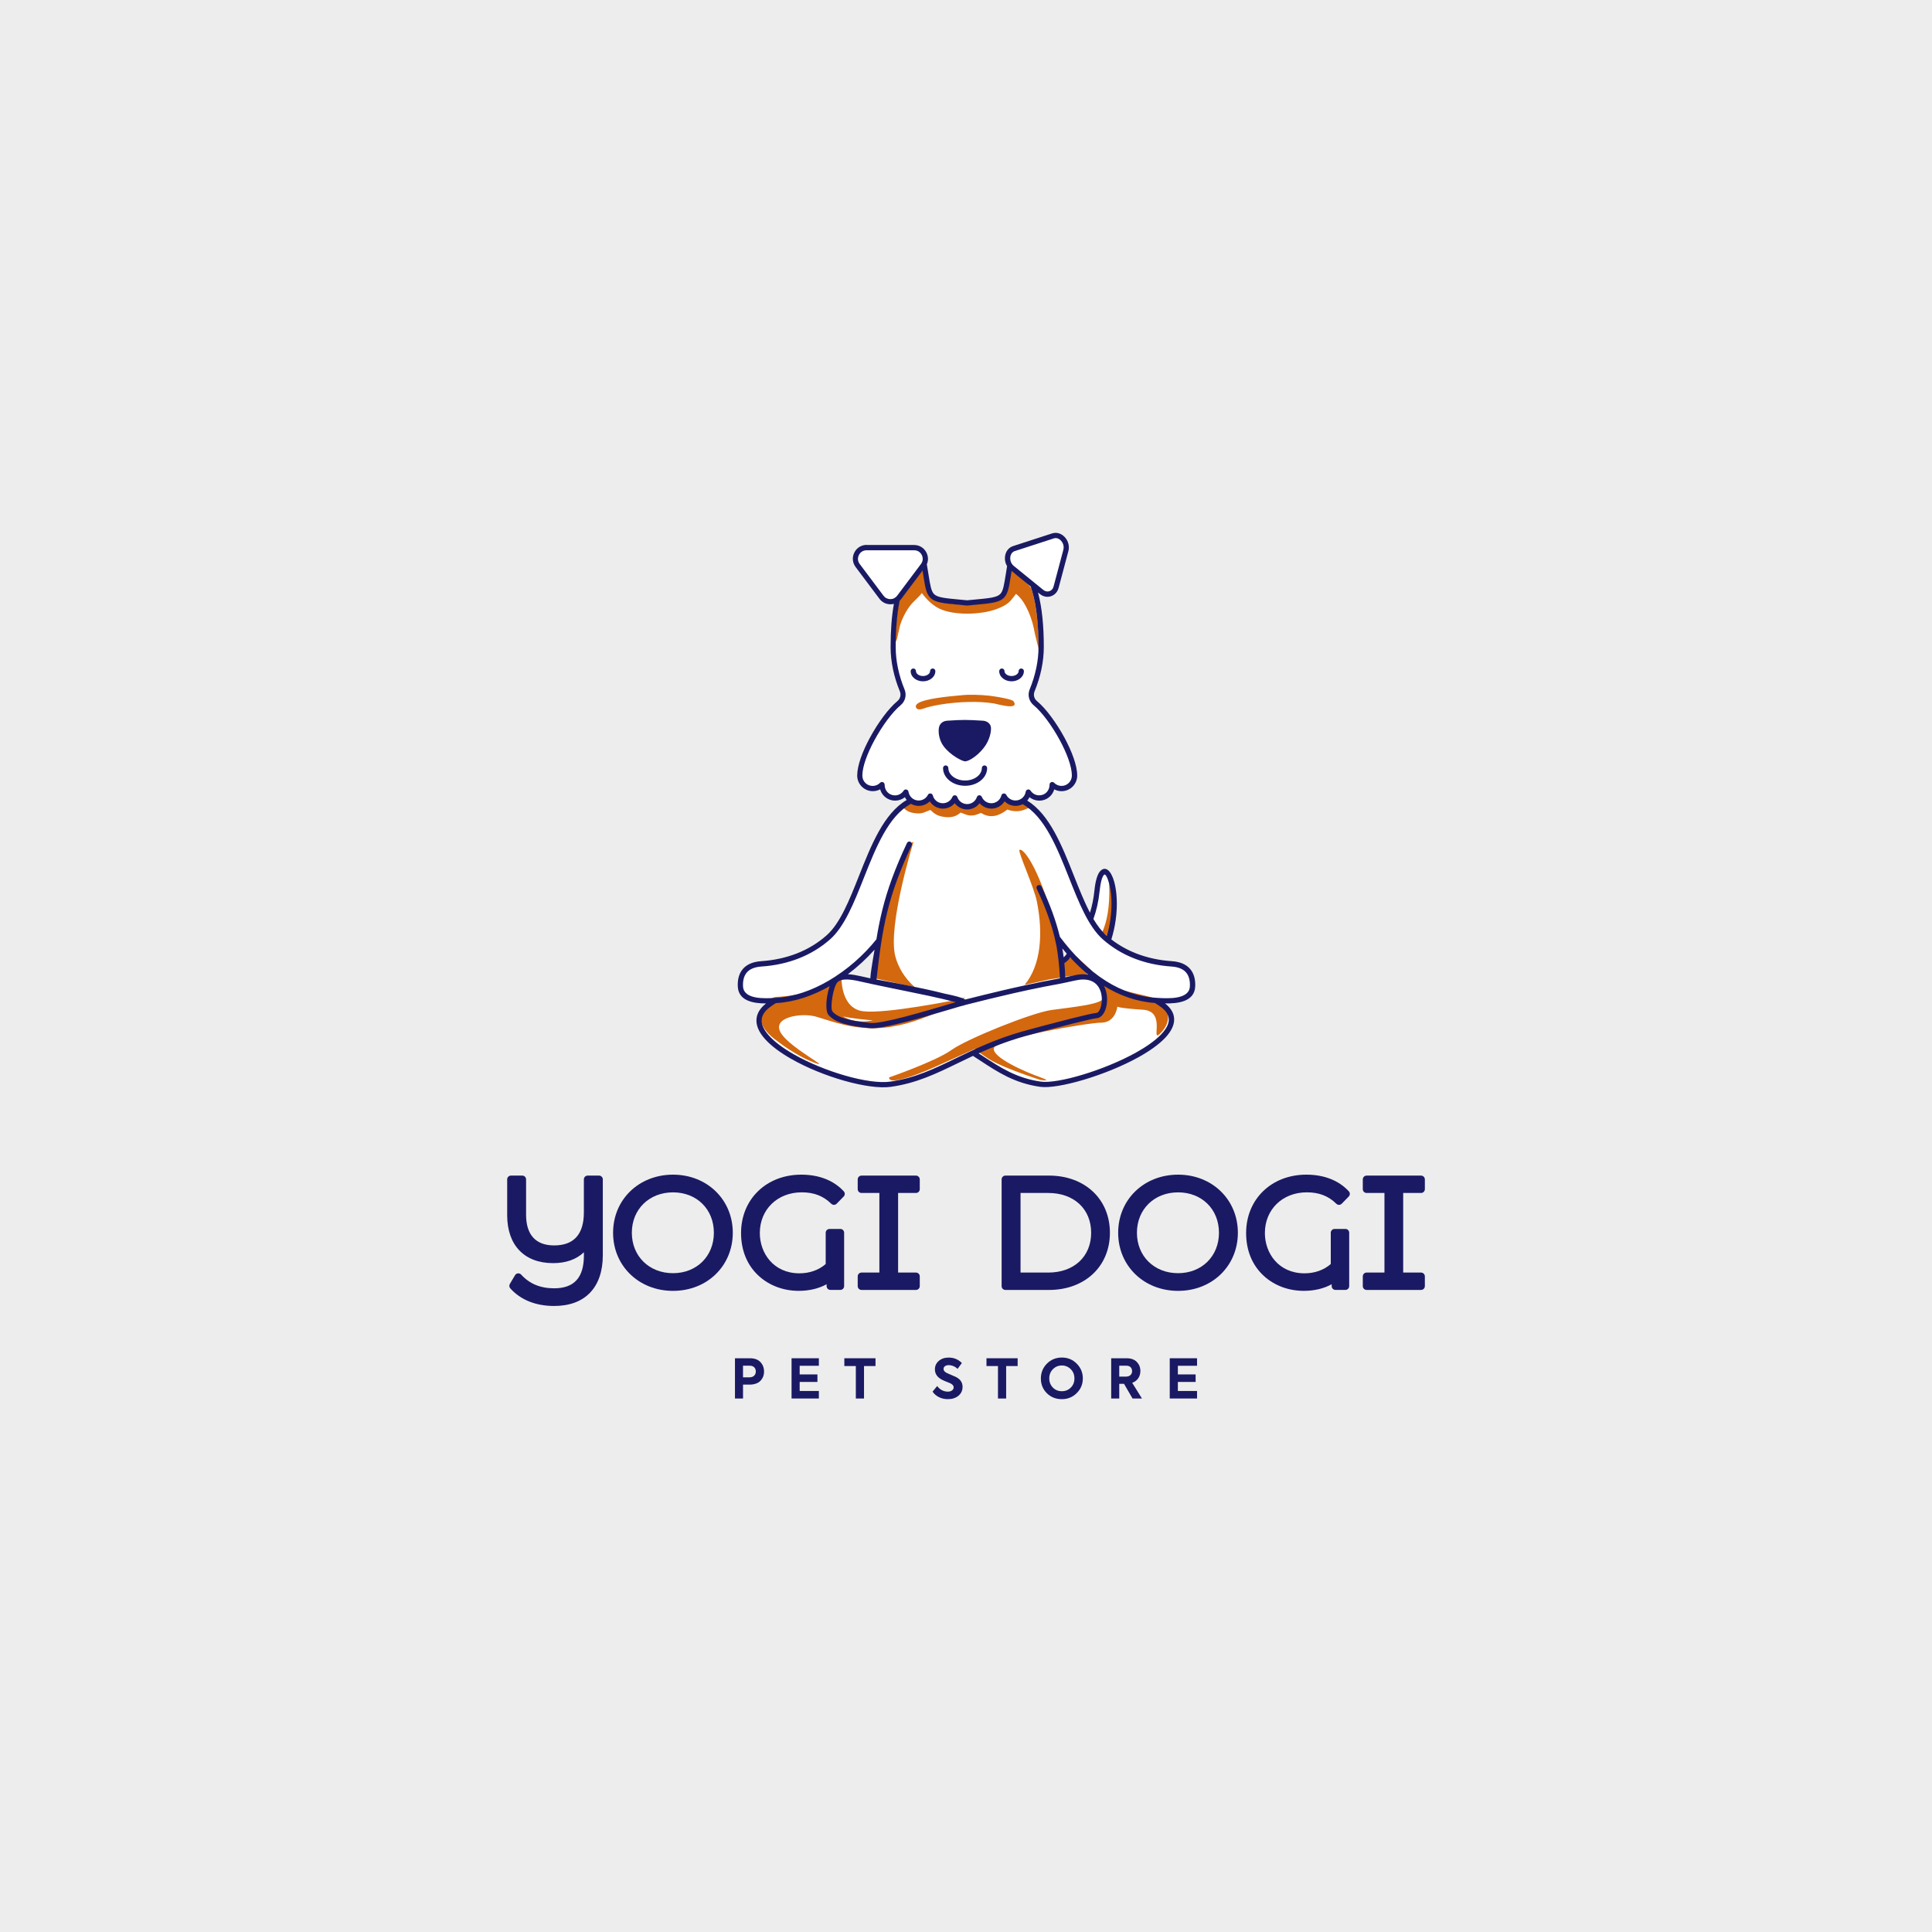 <svg xmlns="http://www.w3.org/2000/svg" id="uuid-818e2c0e-c9f2-4da8-88cc-aa195c3df384" viewBox="0 0 1000 1000"><rect width="1000" height="1000" style="fill:#ededed;"></rect><path d="M388.11,703.03c2.45,0,4.29.68,5.5,2,1.24,1.33,1.86,2.96,1.86,4.88s-.65,3.55-1.92,4.85c-1.27,1.27-3.19,1.92-5.75,1.92h-3.21v7.19h-4.17v-20.84h7.7ZM387.94,712.9c2.14,0,3.27-1.35,3.27-3.05s-1.16-2.96-3.05-2.96h-3.58v6.01h3.36Z" style="fill:#1a1a64;"></path><path d="M409.71,723.87v-20.84h14.13v3.89h-9.93v4.48h9.19v3.89h-9.19v4.68h9.93v3.89h-14.13Z" style="fill:#1a1a64;"></path><path d="M442.98,707.06h-5.95v-4.03h16.13v4.03h-5.95v16.81h-4.23v-16.81Z" style="fill:#1a1a64;"></path><path d="M482.69,720.31l2.4-2.9c1.35,1.89,3.38,2.9,5.53,2.9,1.72,0,2.99-.9,2.99-2.23,0-.85-.62-1.58-1.89-2.17-.28-.14-.96-.39-2.06-.82-1.07-.42-1.89-.82-2.45-1.13-2.2-1.27-3.3-2.99-3.3-5.19,0-1.75.65-3.19,1.97-4.34,1.33-1.16,3.05-1.75,5.13-1.75,2.71,0,4.99.93,6.85,2.82l-2.23,3.05c-1.16-1.24-3.02-1.95-4.57-1.95-1.66,0-2.68.79-2.68,2,0,.82.56,1.49,1.69,2.06l2.06.9c1.16.48,2,.85,2.54,1.1,2.37,1.16,3.55,2.88,3.55,5.19,0,1.86-.7,3.38-2.11,4.57-1.41,1.18-3.24,1.78-5.53,1.78-3.24,0-6.18-1.38-7.9-3.89Z" style="fill:#1a1a64;"></path><path d="M516.55,707.06h-5.95v-4.03h16.13v4.03h-5.95v16.81h-4.23v-16.81Z" style="fill:#1a1a64;"></path><path d="M541.85,721.13c-2.06-2.06-3.1-4.6-3.1-7.61s1.04-5.58,3.13-7.7c2.11-2.11,4.68-3.16,7.73-3.16s5.61,1.04,7.7,3.16c2.11,2.11,3.16,4.65,3.16,7.64s-1.04,5.53-3.16,7.61c-2.09,2.09-4.65,3.13-7.73,3.13s-5.67-1.02-7.73-3.07ZM554.23,708.69c-1.27-1.27-2.79-1.92-4.62-1.92s-3.36.65-4.62,1.92c-1.27,1.27-1.89,2.88-1.89,4.77s.62,3.47,1.86,4.74c1.27,1.27,2.82,1.89,4.65,1.89s3.38-.62,4.65-1.89c1.27-1.27,1.89-2.85,1.86-4.74,0-1.92-.62-3.5-1.89-4.77Z" style="fill:#1a1a64;"></path><path d="M586.2,723.87l-4.4-7.59h-2.48v7.59h-4.17v-20.84h7.98c2.31,0,4.09.65,5.3,1.92,1.21,1.27,1.83,2.82,1.83,4.68,0,2.71-1.41,5.1-4.23,6.12l5.05,8.12h-4.88ZM579.32,706.89v5.64h3.41c2.17,0,3.24-1.24,3.24-2.85s-1.07-2.79-2.88-2.79h-3.78Z" style="fill:#1a1a64;"></path><path d="M605.46,723.87v-20.84h14.13v3.89h-9.93v4.48h9.19v3.89h-9.19v4.68h9.93v3.89h-14.13Z" style="fill:#1a1a64;"></path><path d="M310.02,608.48h-5.84c-1.09,0-1.97.88-1.97,1.97v17.05c0,11.37-5.18,17.13-15.39,17.13-9.5,0-14.52-5.49-14.52-15.87v-18.31c0-1.09-.88-1.97-1.97-1.97h-5.84c-1.09,0-1.97.88-1.97,1.97v18.55c0,15.52,8.88,24.79,23.76,24.79,6.68,0,12.02-1.89,15.95-5.63v1.69c0,11.42-5.03,16.97-15.39,16.97-7.16,0-12.75-2.32-17.09-7.09-.42-.46-1.04-.7-1.66-.64-.62.06-1.18.42-1.5.95l-2.68,4.5c-.44.74-.35,1.69.23,2.33,5.34,5.96,13.19,9.1,22.7,9.1,16,0,25.18-9.58,25.18-26.29v-39.23c0-1.09-.88-1.97-1.97-1.97Z" style="fill:#1a1a64;"></path><path d="M348.35,608c-17.69,0-31.02,12.93-31.02,30.08s13.34,30.07,31.02,30.07,30.94-12.93,30.94-30.07-13.3-30.08-30.94-30.08ZM348.35,659c-12.35,0-21.31-8.8-21.31-20.92s8.96-20.92,21.31-20.92,21.15,8.8,21.15,20.92-8.9,20.92-21.15,20.92Z" style="fill:#1a1a64;"></path><path d="M434.95,636.11h-5.6c-1.09,0-1.97.88-1.97,1.97v16.18c-3.54,3.11-8.33,4.81-13.58,4.81-13.47,0-20.52-10.48-20.52-20.84,0-12.21,9.13-21.08,21.71-21.08,6.32,0,11.17,1.88,15.27,5.91.37.37.89.57,1.4.57.52,0,1.02-.22,1.39-.59l3.63-3.71c.74-.75.75-1.95.04-2.72-5.21-5.63-12.81-8.61-21.97-8.61-18.07,0-31.18,12.71-31.18,30.23,0,9.01,3.17,16.68,9.15,22.17,5.44,4.99,12.79,7.74,20.68,7.74,5.47,0,10.39-1.17,14.45-3.42v.97c0,1.09.88,1.97,1.97,1.97h5.13c1.09,0,1.97-.88,1.97-1.97v-27.63c0-1.09-.88-1.97-1.97-1.97Z" style="fill:#1a1a64;"></path><path d="M474.1,617.48c1.09,0,1.97-.88,1.97-1.97v-5.05c0-1.09-.88-1.97-1.97-1.97h-28.18c-1.09,0-1.97.88-1.97,1.97v5.05c0,1.09.88,1.97,1.97,1.97h9.24v41.2h-9.24c-1.09,0-1.97.88-1.97,1.97v5.05c0,1.09.88,1.97,1.97,1.97h28.18c1.09,0,1.97-.88,1.97-1.97v-5.05c0-1.09-.88-1.97-1.97-1.97h-9.24v-41.2h9.24Z" style="fill:#1a1a64;"></path><path d="M542.91,608.48h-22.5c-1.09,0-1.97.88-1.97,1.97v55.26c0,1.09.88,1.97,1.97,1.97h22.5c18.59,0,31.58-12.17,31.58-29.6s-12.98-29.6-31.58-29.6ZM528.23,617.48h14.37c13.27,0,22.18,8.28,22.18,20.6s-8.91,20.6-22.18,20.6h-14.37v-41.2Z" style="fill:#1a1a64;"></path><path d="M609.78,608c-17.69,0-31.02,12.93-31.02,30.08s13.34,30.07,31.02,30.07,30.94-12.93,30.94-30.07-13.3-30.08-30.94-30.08ZM609.78,659c-12.35,0-21.31-8.8-21.31-20.92s8.96-20.92,21.31-20.92,21.16,8.8,21.16,20.92-8.9,20.92-21.16,20.92Z" style="fill:#1a1a64;"></path><path d="M696.37,636.11h-5.6c-1.09,0-1.97.88-1.97,1.97v16.18c-3.54,3.11-8.33,4.81-13.58,4.81-13.47,0-20.52-10.48-20.52-20.84,0-12.21,9.13-21.08,21.71-21.08,6.32,0,11.17,1.88,15.27,5.91.37.37.86.56,1.4.57.52,0,1.02-.22,1.39-.59l3.63-3.71c.74-.75.75-1.95.04-2.72-5.21-5.63-12.81-8.61-21.97-8.61-18.07,0-31.18,12.71-31.18,30.23,0,9.01,3.17,16.68,9.15,22.17,5.44,4.99,12.79,7.74,20.68,7.74,5.47,0,10.39-1.17,14.45-3.42v.97c0,1.09.88,1.97,1.97,1.97h5.13c1.09,0,1.97-.88,1.97-1.97v-27.63c0-1.09-.88-1.97-1.97-1.97Z" style="fill:#1a1a64;"></path><path d="M735.53,617.48c1.09,0,1.97-.88,1.97-1.97v-5.05c0-1.09-.88-1.97-1.97-1.97h-28.18c-1.09,0-1.97.88-1.97,1.97v5.05c0,1.09.88,1.97,1.97,1.97h9.24v41.2h-9.24c-1.09,0-1.97.88-1.97,1.97v5.05c0,1.09.88,1.97,1.97,1.97h28.18c1.09,0,1.97-.88,1.97-1.97v-5.05c0-1.09-.88-1.97-1.97-1.97h-9.24v-41.2h9.24Z" style="fill:#1a1a64;"></path><path d="M481.7,412.15h0s0,0,0,0h0ZM519.51,412.18l-.02-.04v.03s.02,0,.02,0ZM569.11,523.27c.06-.08.12-.16.18-.25l-.18.25ZM569.59,510.2l-.08-.15h0s-.01-.03-.01-.03c.03.06.06.12.1.18ZM570.21,511.65l-.06-.17h0s0-.03,0-.03c.03.07.05.14.07.2ZM570.35,512.08h0s-.03-.12-.03-.12l.04.12ZM570.63,513.1l-.03-.12v-.02s-.01-.04-.01-.04l.04.18ZM570.74,513.63v-.04s0,0,0,0c-.01-.07-.03-.14-.04-.21.02.08.03.17.05.25ZM570.88,514.6v-.07s-.01-.03-.01-.03v.1ZM570.94,515.16v-.02s0,0,0,0l-.02-.17c0,.07.01.14.02.2ZM570.97,515.64v-.15s-.01-.08-.01-.08v-.02c0,.08,0,.16.01.24ZM570.98,516.15v-.05s0-.1,0-.1v-.13c0,.09,0,.18,0,.27ZM570.97,517.19c0-.12.01-.24.01-.36,0,.12,0,.24-.01.36ZM570.94,517.67c0-.12.02-.24.03-.36,0,.12-.02.24-.03.36ZM570.9,518.07v-.15s.02-.06.02-.06v-.02c0,.08-.01.15-.02.22ZM570.76,519.06v-.02s0,0,0,0l.04-.24c-.01.09-.03.18-.05.27ZM570.57,519.96v-.03s.05-.18.05-.18l.02-.07.04-.16.04-.2v-.03s0-.02,0-.02c-.02.08-.03.17-.05.25l-.02.08-.02.09c-.02.1-.04.19-.07.28ZM570.45,520.43v-.04s.01,0,.01,0l.07-.26h0s0-.04,0-.04c-.03.12-.06.23-.09.35ZM570.28,520.97l.06-.17c.03-.08.05-.16.08-.25v.02s-.13.4-.13.4ZM570.26,521.02l.02-.05h0s-.02.05-.02.05ZM570.1,521.46l.05-.13h0s-.04.08-.05.13ZM569.66,522.41l.04-.07h0s0,0,0,0h0s0,0,0,0c.04-.08.09-.17.13-.25l.02-.03h0s.02-.04.02-.04l-.21.42ZM569.51,522.68v-.02s.15-.25.15-.25h0c-.05.09-.1.18-.15.27ZM569.29,523.02l.03-.05c.05-.08.1-.15.15-.23h0s-.13.22-.13.22h0s-.03.06-.03.06ZM569.11,523.27h0c.06-.09.12-.16.17-.25l-.18.25ZM568.93,523.51h0s.15-.19.15-.19h0c-.05.06-.1.12-.16.19ZM568.7,523.75c.05-.05.1-.11.15-.16h0c-.05.05-.11.11-.16.16ZM568.45,523.99h0c.07-.06.13-.12.19-.18h0c-.07.06-.13.12-.2.18ZM568.24,524.16c.06-.04.12-.09.18-.14h.01c-.06.04-.13.09-.2.14ZM568.2,524.18l.02-.02h0s-.03.02-.03.02ZM568,524.31c.07-.04.13-.08.2-.13-.07.05-.13.09-.2.13ZM567.73,524.45h0c.07-.03.14-.07.22-.11h0c-.07.04-.15.08-.22.11ZM567.48,524.55h0c.07-.02.13-.05.19-.07-.07.03-.13.05-.2.07ZM567.22,524.61h0c.07-.01.14-.03.21-.05-.07.02-.14.04-.22.05ZM566.93,524.65c.08,0,.15-.02.23-.03-.08.01-.15.02-.23.03ZM544.68,529.95c4.77.11,9.11-.84,13.2-3.35-3.97.97-8.71,2.18-13.2,3.35ZM431.47,509.72c.58-1.58,1.28-2.84,2.07-3.47,2.87-2.3,8.02-1.42,12.4-.43,1.85.42,8.84,1.83,6.87,1.48-.52-.3-.67-1.19-.35-3.7.4-3.15,1.25-8.5,2.86-17.47-7.45,9.39-11.77,13.18-22.97,18.93,1.66-.13-2.51,4.69-.88,4.66ZM564.21,503.16c-.47.64-.95,1.27-1.45,1.9,3.21.64,5.33,2.44,6.61,4.72h0c1.72.05,3.46.17,5.2.34-3.62-1.98-7.08-4.32-10.36-6.96ZM548.88,497.12c1.51-1.37,2.99-2.84,4.41-4.42-2.18-2.44-4.26-5.01-6.25-7.65.83,4.13,1.43,8.17,1.84,12.06ZM535.58,364.54c8.25,6.82,20.08,26.83,20.08,37.1,0,3.67-2.98,6.65-6.65,6.65-1.88,0-3.58-.78-4.79-2.03.05,3.78-2.83,6.87-6.65,6.87-2.34,0-4.4-1.21-5.59-3.04-.28,1.93-1.39,3.59-2.96,4.61,18.08,9.29,23.87,41.74,34.82,60.58,1.61-4.34,2.76-9.12,3.3-14.42,2.4-23.68,14.3-.89,5.77,25.27,8.89,7.12,19.96,11.18,32.49,12.01,9.18.61,10.98,6.45,10.72,11.62-.43,8.41-12.88,7.46-18.32,7.15-.19-.01-.38-.02-.56-.04,1.23.72,2.42,1.5,3.56,2.36,22.69,16.93-46.31,42.95-62.64,40.63-14.78-2.1-23.77-9.22-34.52-16.05-14.82,6.89-26.32,13.77-42.35,16.05-21.43,3.05-85.33-23.7-62.64-40.63,1.11-.83,2.27-1.59,3.46-2.29-5.66.32-17.4.98-17.81-7.18-.26-5.17,1.54-11.01,10.72-11.62,13.42-.9,25.17-5.49,34.35-13.58,16.45-14.5,20.44-59.32,42.46-70.08-1.4-1.03-2.39-2.6-2.65-4.4-1.18,1.83-3.24,3.04-5.59,3.04-3.82,0-6.7-3.09-6.65-6.87-1.21,1.25-2.91,2.03-4.79,2.03-3.67,0-6.65-2.98-6.65-6.65,0-10.27,11.83-30.28,20.08-37.1,1.98-1.63,2.63-4.25,1.65-6.62-2.95-7.13-4.62-14.83-4.62-22.1,0-9.37.66-17.56,2.17-24.59-1,.82-2.23,1.25-3.59,1.25-1.87,0-3.47-.8-4.59-2.3l-12.19-16.26c-1.34-1.78-1.54-4.02-.54-6.01,1-2,2.91-3.17,5.14-3.17h24.39c2.23,0,4.14,1.18,5.14,3.17.85,1.7.83,3.57-.02,5.18,3.44,19.27.43,17.92,22.07,19.99,21.31-2.04,18.71-.76,21.92-19.13-.88-1.23-1.3-2.77-1.15-4.35.2-2.16,1.4-3.79,3.23-4.39l20-6.5c1.83-.59,3.76.02,5.19,1.65,1.43,1.63,1.96,3.81,1.41,5.86l-4.98,18.71c-.46,1.72-1.53,2.91-3.06,3.41-1.53.5-3.1.16-4.48-.96l-4.37-3.55c2.99,8.45,4.24,19.1,4.24,31.97,0,7.27-1.68,14.96-4.62,22.1-.98,2.37-.32,4.99,1.65,6.62Z" style="fill:#fff; fill-rule:evenodd;"></path><path d="M465.07,327.13c-.19.92-.38,1.85-.55,2.58-.17.75-.32,1.33-.43,1.53l-.65,1.22v-1.39c0-.77,0-1.57.03-2.4.03-.91.08-1.84.14-2.76.07-1.04.15-2.08.23-3.09.1-1.15.21-2.28.32-3.33.04-.42.09-.85.15-1.28.06-.46.12-.95.19-1.45.07-.52.14-1.02.22-1.48.07-.48.15-.95.22-1.39l.18-1.09c.06-.39.11-.69.16-.94.05-.26.11-.46.18-.65.18-.44.44-.76.99-1.44l.29-.35c.88-1.08,1.73-2.19,2.58-3.33.85-1.15,1.68-2.3,2.51-3.45.9-1.25,1.79-2.49,2.68-3.67.9-1.2,1.81-2.38,2.75-3.51l.33-.39.25.45c.15.28.34,1.1.53,2.14.19,1.02.39,2.27.58,3.42.1.63.2,1.24.29,1.78.09.52.17.96.23,1.23.15.69.33,1.34.54,1.95.21.61.45,1.18.74,1.69.28.51.62.97,1.01,1.39.39.41.85.78,1.38,1.08.61.35,1.51.68,2.59.98,1.22.34,2.66.64,4.19.9,1.79.3,3.68.54,5.45.71,1.9.18,3.66.29,4.99.3,2.44.02,6.52-.51,9.02-.84l1.02-.13c1.45-.19,2.75-.35,3.95-.62,1.19-.27,2.29-.64,3.35-1.24,1.68-.95,2.69-2.62,3.34-4.5.65-1.9.94-4.01,1.19-5.82.09-.65.17-1.26.26-1.81.09-.55.2-1.05.33-1.46.01-.04.04-.12.08-.2l.13-.3c.03-.06.05-.09.08-.13v-.02c.04-.17.11-.25.17-.32l.02-.02.21-.31.3.24c.18.15.4.32.65.51l.86.66c2.91,2.22,7.94,6.06,8.59,8.13.58,1.84,1.08,3.84,1.52,5.95.46,2.23.85,4.57,1.16,6.95.33,2.51.57,5.05.73,7.55.17,2.57.24,5.09.23,7.45v3.01s-.33-1.38-.33-1.38c-.23-.99-.48-2.01-.74-3.04-.53-2.11-1.07-4.28-1.39-6.25-.36-1.76-.92-3.74-1.64-5.74-.65-1.82-1.44-3.66-2.35-5.38-.78-1.48-1.65-2.86-2.6-4.04-.82-1.03-1.7-1.91-2.63-2.58-.18.23-.34.44-.5.64l-.54.71c-1.03,1.35-1.83,2.41-3.06,3.4-1.23.99-2.87,1.9-5.57,2.96-2.08.81-4.59,1.45-7.31,1.88-2.73.43-5.67.66-8.58.64-2.76-.02-5.5-.25-8.01-.72-2.35-.44-4.5-1.1-6.31-1.99-4.52-2.22-7.85-6.63-8.84-7.96-.89,1.2-2.18,2.45-3.35,3.6l-.52.51-.49.48c-.7.71-1.39,1.51-2.04,2.39-.68.91-1.32,1.9-1.91,2.93-.61,1.06-1.16,2.16-1.66,3.28-.49,1.12-.92,2.25-1.26,3.36-.1.31-.22.83-.36,1.45-.14.62-.29,1.37-.45,2.12M540.09,411.71c.98-.7,2.03-1.45,2.6-1.86-.69.82-1.58,1.46-2.6,1.86ZM529.78,413.24l1.53-1.97.05.02c-.4.75-.93,1.41-1.57,1.96ZM452.85,407.3l1.29-.25c-.41.12-.84.21-1.29.25ZM535.34,418.24c-.22.11-.41.19-.58.26l-.12.05-.09-.1c-.71-.86-1.61-.47-2.95.11-2.07.89-5.14,2.21-10.25.48-1.4,1.09-3.16,2.26-5.17,2.91-2.07.66-4.4.76-6.89-.36-.53-.24-.83-.44-1.04-.58-.42-.28-.45-.3-1.64.2-3.8,1.6-5.78.8-8.04-.12-.44-.18-.88-.36-1.34-.52-1.06.94-2.22,1.64-3.59,2.04-1.4.41-3.02.5-4.96.23-3.74-.53-5.1-1.77-6.94-3.44l-.19-.17c-.72.25-1.34.51-1.91.76-1.89.81-3.31,1.43-6.94.78-3.46-.62-4.56-2.11-5.44-3.31-.15-.2-.3-.4-.44-.58,1.45-1.2,2.99-2.23,4.62-3.08l.45.45,4.64,1.04,4.86-2.53,4.45,4.29,5.68-1.35,2.08-2.74,5.96,4.74,4.21-1.35,3.1-2.9,5.43,3.76,7.19-4.17,5.92,2.66,3.51-1.35.37-.47c2.18,1.15,4.18,2.63,6.03,4.39ZM564.89,502.22l-.24.29-.38-.3c-.47.64-.95,1.27-1.45,1.9.15.03.3.06.45.1l-12.47,1.33-1.85-9.37s3.72.52,8.3-.98l7.64,7.03ZM574.08,453.53c2.26,5.77,3.21,17.86-.85,30.9l-2.69-1.95c2.4-5.41,3.9-12.93,3.6-23.36-.06-2.07-.08-3.92-.05-5.59ZM530.32,509.79c8.41-10.09,9.76-26.37,6.35-43.25-1.53-7.57-9.85-25.66-9-26.59.92-1.01,5.77,2.95,12.23,19.99,5.49,14.47,8.57,30.33,8.99,46.13l-5.53.82-13.04,2.9ZM472.8,435.81s-13.51,43.54-9.37,59.27c1.51,5.75,4.96,11.4,10.12,15.93l-21.25-4.75.04-.06s11.08-67.75,20.45-70.4ZM451.91,528.19c-4.82-.49-10.91-1.04-15.52-2.08,2.68,1.57,6.12,2.62,10.39,2.62,1.23,0,3-.2,5.13-.54ZM435.57,505.7s-.72,16.25,11.21,17.73c11.93,1.47,48.64-5.99,48.64-5.99h0c2.63-.74,4.22-1.21,4.22-1.21,0,0-21.49,13.97-42.73,15.77-15.11,1.28-26.25-3.4-34.54-5.79-7.56-2.18-23.95.25-17.79,9.06,5.07,7.26,24,17.13,18.42,15.3-10.33-3.41-21.08-12.01-21.08-12.01,0,0-8.52-5.61-7.97-11.8.55-6.19,4.51-10.79,8.24-10.79,3.74,0,19.91-2.12,22.69-4.98,2.78-2.86,7.48-4.1,7.48-4.1,0,0-4.67,7.13-2.74,11.7h0c.66-6.35,3.34-15.41,5.95-12.9ZM460.16,557.69s24.31-8.44,32.22-14.16c7.91-5.72,41.51-19.28,51.8-20.75,10.3-1.47,28.38-2.98,26.87-6.89-1.51-3.92-4.38-10.17-4.38-10.17,0,0,9.88,5.29,15.1,6.93,5.23,1.63,16.79,3.52,19.12,5.64,2.33,2.12,6.92,8.77.29,15.94-6.63,7.16,3.31-10.79-9.6-11.6-12.91-.82-13.24-1.63-13.24-1.63,0,0-.82,8.27-8.33,8.33-7.51.07-54.17,8.17-55.56,13.07-1.4,4.9,17.01,12.73,23.99,15.19,6.98,2.46,0,1.34,0,1.34,0,0-19.42-6.13-26.91-10.99-7.49-4.86-6.89-5.06-6.89-5.06l-16.4,7.41s-28.08,13.36-28.08,7.42ZM495.78,360.04c.78-.07,1.37-.13,1.74-.17,1.98-.23,4.35-.3,6.75-.26,2.82.05,5.68.25,8.03.51,1.32.15,5.41.76,8.51,1.47,1.93.44,3.49.94,3.82,1.42.76,1.09.69,1.78.12,2.18-1.46,1.02-6.66-.23-9.15-.83-.57-.14-.99-.24-1.19-.27-4.08-.65-8.56-.86-13.07-.76-5.12.11-10.28.63-14.93,1.39-1.07.17-2.13.38-3.18.6-1.04.22-2.07.47-3.1.74-.34.09-.74.23-1.18.38-1.69.59-3.84,1.35-4.67,0-.6-.97-.14-1.8,1.02-2.52,3.81-2.35,15.62-3.44,20.47-3.89Z" style="fill:#d3680e; fill-rule:evenodd;"></path><path d="M473.15,284.82h-24.62c-.87,0-1.67.22-2.34.64-.67.41-1.23,1.03-1.62,1.81-.39.77-.55,1.6-.48,2.39.07.79.37,1.56.89,2.26l12.31,16.41c.44.58.96,1.03,1.55,1.32.6.29,1.27.45,1.99.45.74,0,1.41-.16,1.99-.45.59-.3,1.12-.74,1.56-1.32l12.31-16.41c.52-.69.82-1.47.89-2.26.07-.79-.08-1.61-.47-2.39-.39-.78-.95-1.39-1.62-1.81-.67-.41-1.47-.64-2.34-.64M490.26,373.04c8.17-.55,10.44-.51,18.49,0,1.67.11,3.14.9,3.89,2.41.81,1.62.02,6.49-2.51,10.32-3.1,4.69-8.33,8.3-10.62,8.3-1.4,0-7.75-3.2-11.23-8-2.56-3.52-2.94-8.55-1.91-10.62.76-1.51,2.21-2.29,3.89-2.41ZM508.2,397.55c0-.75.61-1.37,1.37-1.37s1.37.61,1.37,1.37c0,2.6-1.33,4.93-3.47,6.6-2.05,1.59-4.85,2.57-7.94,2.57s-5.89-.98-7.94-2.57c-2.14-1.67-3.47-4-3.47-6.6,0-.75.61-1.37,1.37-1.37s1.37.61,1.37,1.37c0,1.71.92,3.28,2.41,4.44,1.59,1.23,3.8,2,6.26,2s4.68-.76,6.26-2c1.49-1.16,2.41-2.73,2.41-4.44ZM481.4,347.38c0-.75.61-1.37,1.37-1.37s1.37.61,1.37,1.37c0,1.52-.77,2.88-2,3.84-1.14.88-2.69,1.43-4.39,1.43s-3.25-.55-4.39-1.43c-1.23-.96-2-2.32-2-3.84,0-.75.61-1.37,1.37-1.37s1.37.61,1.37,1.37c0,.63.36,1.23.94,1.68.68.53,1.64.85,2.71.85s2.03-.33,2.71-.85c.58-.45.94-1.05.94-1.68ZM527.23,347.38c0-.75.61-1.37,1.37-1.37s1.37.61,1.37,1.37c0,1.52-.77,2.88-2,3.84-1.14.88-2.69,1.43-4.39,1.43s-3.25-.55-4.39-1.43c-1.23-.96-2-2.32-2-3.84,0-.75.61-1.37,1.37-1.37s1.37.61,1.37,1.37c0,.63.36,1.23.94,1.68.68.53,1.64.85,2.71.85s2.03-.33,2.71-.85c.58-.45.94-1.05.94-1.68ZM545.44,278.68l-20.19,6.56c-.64.21-1.18.6-1.57,1.13-.42.56-.68,1.29-.76,2.12-.08.87.05,1.72.37,2.49.31.76.81,1.43,1.46,1.96l15.17,12.33c.52.43,1.07.7,1.63.82.53.11,1.08.09,1.61-.09.54-.18,1-.47,1.36-.88.38-.41.66-.96.83-1.62l5.03-18.89c.22-.82.22-1.66.03-2.45-.19-.8-.58-1.56-1.16-2.22-.56-.63-1.2-1.07-1.86-1.28-.63-.2-1.3-.2-1.94,0ZM565.96,475.68c2.02,3.4,4.21,6.3,6.68,8.48l.28.24c.84-2.89,1.43-5.72,1.81-8.43,1.1-7.73.54-14.49-.69-18.87-.9-3.18-1.95-5.01-2.61-4.31-.94,1-1.79,3.71-2.29,8.6-.53,5.23-1.64,9.98-3.19,14.29ZM552.18,493.64c-.79-.9-1.57-1.82-2.34-2.75.28,1.55.51,3.08.71,4.61.78-.67,1.31-1.36,1.62-1.86ZM539.39,508.14l.9-.16c2.67-.53,5.44-1.06,8.33-1.6-.13-2.95-.37-6.05-.73-9.26-.27-2.4-.61-4.86-1.03-7.34-.3-1.54-.65-3.1-1.03-4.67-1.92-7.78-4.9-16.01-9.22-25.09-.32-.68-.04-1.5.65-1.82.68-.32,1.5-.03,1.82.65,4.4,9.23,7.44,17.63,9.4,25.61l.1.41h0c6.82,9.09,14.81,17.2,23.95,22.94,7.89,4.95,16.66,8.14,26.29,8.68l.49.03c5.27.3,16.22.92,16.57-5.95.13-2.63-.3-5.42-2.13-7.4-1.43-1.55-3.76-2.66-7.42-2.9-6.94-.46-13.45-1.89-19.41-4.24-5.94-2.35-11.34-5.62-16.08-9.8-7.5-6.61-12.41-19.01-17.5-31.83-6.17-15.57-12.61-31.79-24.03-38.15-1.1.56-2.34.88-3.66.88-1.54,0-2.98-.43-4.21-1.19-.53-.33-1.02-.71-1.47-1.15-.5.78-1.13,1.47-1.86,2.04-1.37,1.07-3.1,1.71-4.96,1.71-1.65,0-3.19-.5-4.47-1.35-.61-.4-1.16-.89-1.64-1.44-.49.65-1.08,1.23-1.74,1.71-1.32.95-2.95,1.51-4.7,1.52-1.75,0-3.38-.57-4.7-1.52-.66-.48-1.25-1.05-1.74-1.71-.48.55-1.03,1.03-1.63,1.44-1.28.85-2.82,1.35-4.48,1.35-1.87,0-3.59-.64-4.96-1.71-.73-.57-1.36-1.26-1.86-2.04-.44.44-.93.82-1.47,1.15-1.23.75-2.67,1.19-4.21,1.19s-2.85-.39-4.03-1.08c-11.65,6.2-18.16,22.61-24.4,38.35-5.08,12.82-10,25.22-17.5,31.83-4.74,4.18-10.14,7.45-16.08,9.8-5.96,2.35-12.47,3.78-19.41,4.24-3.66.25-5.99,1.36-7.42,2.9-1.83,1.98-2.26,4.77-2.13,7.4.35,6.87,11.3,6.25,16.56,5.95l.49-.03c9.3-.52,18.68-3.86,27.3-8.9,9.55-5.58,18.15-13.22,24.69-21.4.85-5.24,1.81-10.14,3.01-14.99,2.7-10.93,6.56-21.5,12.8-34.84.32-.68,1.13-.98,1.81-.66.68.32.98,1.13.66,1.81-6.15,13.15-9.96,23.58-12.61,34.33-2.58,10.45-4.09,21.24-5.62,35.15,2.84.51,8.24,1.5,14.31,2.7,6.93,1.37,14.79,3.03,20.84,4.59,2.45.5,4.67,1,6.44,1.47,1.9.51,3.37,1.02,4.2,1.53l.14.08c6.76-1.7,12.89-3.22,18.97-4.65h0c1.84-.43,3.67-.85,5.51-1.27,4.16-.94,8.36-1.85,12.77-2.75,1.11-.25,2-.44,2.57-.54ZM450.48,506.38c.01-.57.07-1.27.18-2.14.21-1.61.52-3.78.99-6.66.28-1.73.62-3.73,1.02-6.04-4.07,4.58-8.75,8.91-13.83,12.73,2.28.08,4.68.56,6.89,1.06,1.63.37,3.21.72,4.76,1.06ZM451.92,509.48s-.06-.01-.09-.02c-2.17-.47-4.4-.96-6.7-1.48-2.15-.49-4.47-.94-6.56-1-1.92-.05-3.64.23-4.8,1.16l-.04.03c-1.27,1.08-2.33,4.49-2.89,7.91-.56,3.37-.64,6.59.02,7.42v.02c1.42,1.66,3.61,2.84,6.73,3.76,3.3.97,7.59,1.63,13.01,2.2,5.83.62,28.61-6.15,41.56-10.01l2.55-.76c-9.67-2.45-18.25-4.19-27.5-6.07-4.84-.98-9.87-2-15.27-3.17ZM540.89,510.64c-5.7,1.13-10.99,2.26-16.23,3.45-7.93,1.8-15.84,3.75-24.95,6.05-.02,0-.05.01-.07.02-.38.18-.86.29-1.41.42-.45.1-.98.23-1.46.37l-3.84,1.14c-13.14,3.91-36.25,10.78-42.62,10.1-5.57-.59-10.01-1.28-13.49-2.3-3.65-1.07-6.27-2.53-8.05-4.64l-.04-.04c-1.16-1.44-1.25-5.54-.59-9.57.29-1.79.74-3.61,1.3-5.2-8.73,4.96-18.21,8.23-27.66,8.76h-.17c-1.06.65-2.09,1.34-3.08,2.08-2.47,1.84-3.8,3.77-4.18,5.72-.56,2.86.88,5.96,3.68,9.06,2.98,3.31,7.46,6.58,12.73,9.6,15.93,9.11,38.85,15.77,50,14.19,12.87-1.83,22.87-6.69,34.06-12.12,9.73-4.72,20.34-9.88,34.52-13.91,3.2-.91,15.65-4.25,25.49-6.72,6.11-1.53,11.26-2.73,12.67-2.81,1.13-.07,2.11-1.93,2.57-4.36.28-1.49.33-3.17.07-4.82-.26-1.62-.81-3.2-1.73-4.52-1.95-2.79-5.66-4.5-11.9-3.09-6.7,1.52-11.24,2.36-15.61,3.14ZM563.28,504.47c-3.27-2.69-6.37-5.66-9.3-8.83-.66.89-1.65,1.97-3.07,2.86.25,2.46.39,4.91.46,7.34,1.4-.3,2.9-.63,4.53-1,2.87-.65,5.31-.73,7.38-.37ZM506.53,545.2c.8.52,1.59,1.04,2.38,1.55,8.91,5.83,17.29,11.32,29.82,13.1,8.67,1.23,32.58-5.75,49.33-15.07,5.35-2.98,9.93-6.19,13-9.42,2.86-3.02,4.36-6.01,3.81-8.77-.36-1.8-1.6-3.58-3.91-5.31-1.03-.77-2.1-1.48-3.2-2.14-9.63-.7-18.42-3.92-26.36-8.84.72,1.37,1.18,2.87,1.42,4.38.31,1.97.26,3.97-.08,5.75-.68,3.64-2.61,6.44-5.1,6.59-1.2.07-6.17,1.24-12.16,2.73-9.8,2.45-22.21,5.78-25.41,6.7-9.08,2.59-16.69,5.64-23.55,8.75ZM448.53,282.09h24.62c1.38,0,2.67.37,3.77,1.06,1.11.68,2.02,1.67,2.63,2.91.61,1.24.86,2.56.74,3.84-.07.75-.26,1.49-.57,2.19.37,2.09.66,3.93.92,5.56.84,5.26,1.31,8.19,2.71,9.72,1.74,1.9,5.52,2.25,14.03,3.04l3.2.3,3.2-.3c8.51-.79,12.29-1.14,14.03-3.04,1.4-1.53,1.87-4.45,2.71-9.72.22-1.37.46-2.9.75-4.59-.2-.33-.38-.68-.53-1.04-.48-1.16-.68-2.45-.56-3.77.12-1.35.57-2.54,1.27-3.49.73-.99,1.73-1.72,2.93-2.11l20.19-6.56c1.21-.39,2.44-.38,3.6-.01,1.14.37,2.2,1.07,3.09,2.08.87.99,1.46,2.15,1.76,3.38.3,1.23.29,2.53-.04,3.79l-5.03,18.89c-.29,1.08-.78,2-1.44,2.74-.68.76-1.54,1.32-2.54,1.65-1.01.33-2.03.38-3.02.17-.97-.21-1.91-.67-2.78-1.38l-14.56-11.84c-.15.89-.28,1.73-.41,2.52-.92,5.78-1.44,8.99-3.39,11.12-2.45,2.67-6.56,3.06-15.79,3.91l-3.29.31c-.09.01-.18.01-.28,0l-3.32-.31c-9.23-.86-13.34-1.24-15.79-3.91-1.96-2.13-2.47-5.35-3.39-11.12-.14-.85-.28-1.76-.44-2.73l1.35-1.8-12.31,16.41c-.26.35-.55.67-.86.96-1.44,6.89-2.07,14.93-2.07,24.1,0,3.54.4,7.18,1.16,10.8.78,3.72,1.93,7.43,3.4,10.99.61,1.47.71,3.02.35,4.46-.36,1.45-1.18,2.78-2.41,3.79-4.24,3.5-9.48,10.62-13.51,18.07-3.63,6.71-6.26,13.63-6.26,18.33,0,1.48.6,2.82,1.56,3.78.97.97,2.31,1.56,3.78,1.56.75,0,1.45-.15,2.09-.42.67-.28,1.26-.7,1.76-1.21.25-.26.6-.42.99-.42.75,0,1.36.62,1.36,1.37v.1c0,1.5.57,2.87,1.51,3.85.93.98,2.24,1.59,3.73,1.62h.11c.93,0,1.8-.24,2.55-.65.77-.42,1.43-1.02,1.91-1.75.2-.34.55-.6.98-.66.75-.11,1.44.41,1.55,1.15.19,1.3.85,2.45,1.8,3.27.93.81,2.15,1.29,3.49,1.29,1.03,0,1.98-.29,2.79-.78.82-.5,1.49-1.21,1.94-2.06.16-.38.49-.68.92-.78.73-.18,1.47.26,1.66.99.29,1.18.98,2.2,1.9,2.92.9.7,2.04,1.12,3.29,1.12,1.09,0,2.11-.33,2.96-.89.88-.58,1.57-1.42,1.98-2.4.15-.35.44-.64.83-.77.71-.24,1.49.15,1.73.86.36,1.07,1.05,1.99,1.95,2.64.88.63,1.95,1,3.11,1,1.16,0,2.24-.37,3.11-1,.89-.64,1.57-1.54,1.94-2.6.11-.38.39-.71.78-.87.7-.29,1.5.04,1.78.74.41.98,1.1,1.81,1.98,2.4.85.57,1.87.89,2.96.89,1.24,0,2.38-.42,3.29-1.12.93-.72,1.61-1.74,1.9-2.92.1-.37.34-.7.71-.88.67-.34,1.49-.08,1.83.59.45.88,1.14,1.62,1.98,2.13.81.49,1.76.78,2.79.78,1.34,0,2.56-.49,3.49-1.29.95-.82,1.61-1.97,1.8-3.27.06-.37.27-.72.61-.95.63-.41,1.48-.23,1.89.4.49.75,1.16,1.37,1.94,1.8.75.41,1.62.64,2.55.64h.08c1.51-.02,2.82-.63,3.76-1.61.94-.98,1.51-2.35,1.51-3.86v-.02c-.02-.38.12-.77.42-1.06.54-.52,1.41-.51,1.93.04.5.51,1.09.93,1.76,1.21.63.27,1.34.42,2.09.42,1.48,0,2.81-.6,3.78-1.57.97-.97,1.57-2.31,1.57-3.78,0-4.69-2.63-11.62-6.26-18.33-4.03-7.45-9.27-14.57-13.51-18.07-1.21-1-2.02-2.3-2.39-3.72l-.02-.07c-.36-1.44-.26-3,.35-4.47,1.47-3.56,2.62-7.27,3.4-10.99.76-3.62,1.16-7.26,1.16-10.8,0-11.53-1-21.26-3.34-29.18-.23-.78-.47-1.54-.73-2.28l3.79,3.08c2.11,7.89,3.02,17.35,3.02,28.38,0,3.71-.43,7.54-1.22,11.36-.81,3.88-2.01,7.75-3.55,11.47-.38.92-.44,1.88-.22,2.77v.05c.24.87.74,1.67,1.5,2.29,4.5,3.71,9.99,11.15,14.18,18.88,3.82,7.06,6.6,14.45,6.6,19.62,0,2.23-.91,4.25-2.37,5.72-1.46,1.46-3.48,2.37-5.71,2.37-1.11,0-2.18-.23-3.16-.64-.22-.09-.43-.2-.64-.31-.37,1.28-1.04,2.44-1.94,3.38-1.43,1.49-3.42,2.43-5.69,2.46h-.11c-1.39,0-2.71-.35-3.86-.98-.43-.23-.83-.5-1.2-.8-.32.64-.72,1.22-1.19,1.75,11.55,7.1,18,23.35,24.19,38.97,2.68,6.77,5.32,13.42,8.29,19.08,1.08-3.49,1.86-7.26,2.28-11.33.56-5.55,1.69-8.81,3.01-10.2,2.67-2.84,5.57-.44,7.23,5.44,1.32,4.68,1.92,11.85.77,19.98-.45,3.19-1.18,6.53-2.23,9.93,3.85,2.97,8.11,5.37,12.71,7.19,5.7,2.25,11.94,3.62,18.59,4.06,4.45.3,7.37,1.75,9.25,3.78,2.42,2.63,3.01,6.13,2.85,9.38-.4,7.9-9.1,8.83-15.61,8.71,2.64,2.08,4.1,4.32,4.56,6.66.74,3.73-1.04,7.52-4.52,11.19-3.27,3.44-8.08,6.82-13.66,9.93-17.17,9.56-41.93,16.69-51.04,15.39-13.14-1.87-21.77-7.52-30.93-13.52-1.27-.83-2.54-1.66-3.82-2.48-2.62,1.22-5.13,2.44-7.59,3.64-11.39,5.53-21.58,10.48-34.86,12.36-11.66,1.66-35.38-5.16-51.74-14.52-5.51-3.15-10.22-6.61-13.4-10.15-3.37-3.74-5.07-7.62-4.33-11.41.49-2.49,2.02-4.88,4.82-7.07-6.37,0-14.25-1.2-14.63-8.72-.16-3.24.42-6.75,2.85-9.38,1.88-2.03,4.8-3.48,9.25-3.78,6.65-.45,12.88-1.81,18.59-4.06,5.65-2.23,10.78-5.34,15.27-9.31,7.02-6.19,11.81-18.28,16.77-30.79,6.28-15.85,12.82-32.33,24.69-39.27-.36-.45-.68-.94-.94-1.46-.38.3-.78.57-1.2.8-1.15.63-2.47.98-3.86.98h-.13c-2.26-.04-4.24-.98-5.67-2.46-.9-.93-1.57-2.09-1.94-3.38-.21.11-.42.21-.64.31-.97.41-2.04.64-3.16.64-2.23,0-4.25-.91-5.71-2.37-1.47-1.47-2.37-3.49-2.37-5.72,0-5.17,2.77-12.56,6.6-19.62,4.19-7.74,9.68-15.17,14.18-18.88.77-.63,1.28-1.45,1.5-2.34.22-.89.16-1.86-.22-2.78-1.54-3.72-2.74-7.59-3.55-11.47-.8-3.82-1.22-7.64-1.22-11.36,0-8.37.52-15.84,1.7-22.4-.57.14-1.16.21-1.76.21-1.16,0-2.25-.26-3.21-.74-.97-.49-1.82-1.21-2.52-2.13l-12.31-16.41c-.83-1.11-1.31-2.36-1.42-3.66-.12-1.29.13-2.6.75-3.84.61-1.24,1.52-2.23,2.63-2.91,1.11-.68,2.4-1.06,3.77-1.06Z" style="fill:#1a1a64;"></path></svg>
